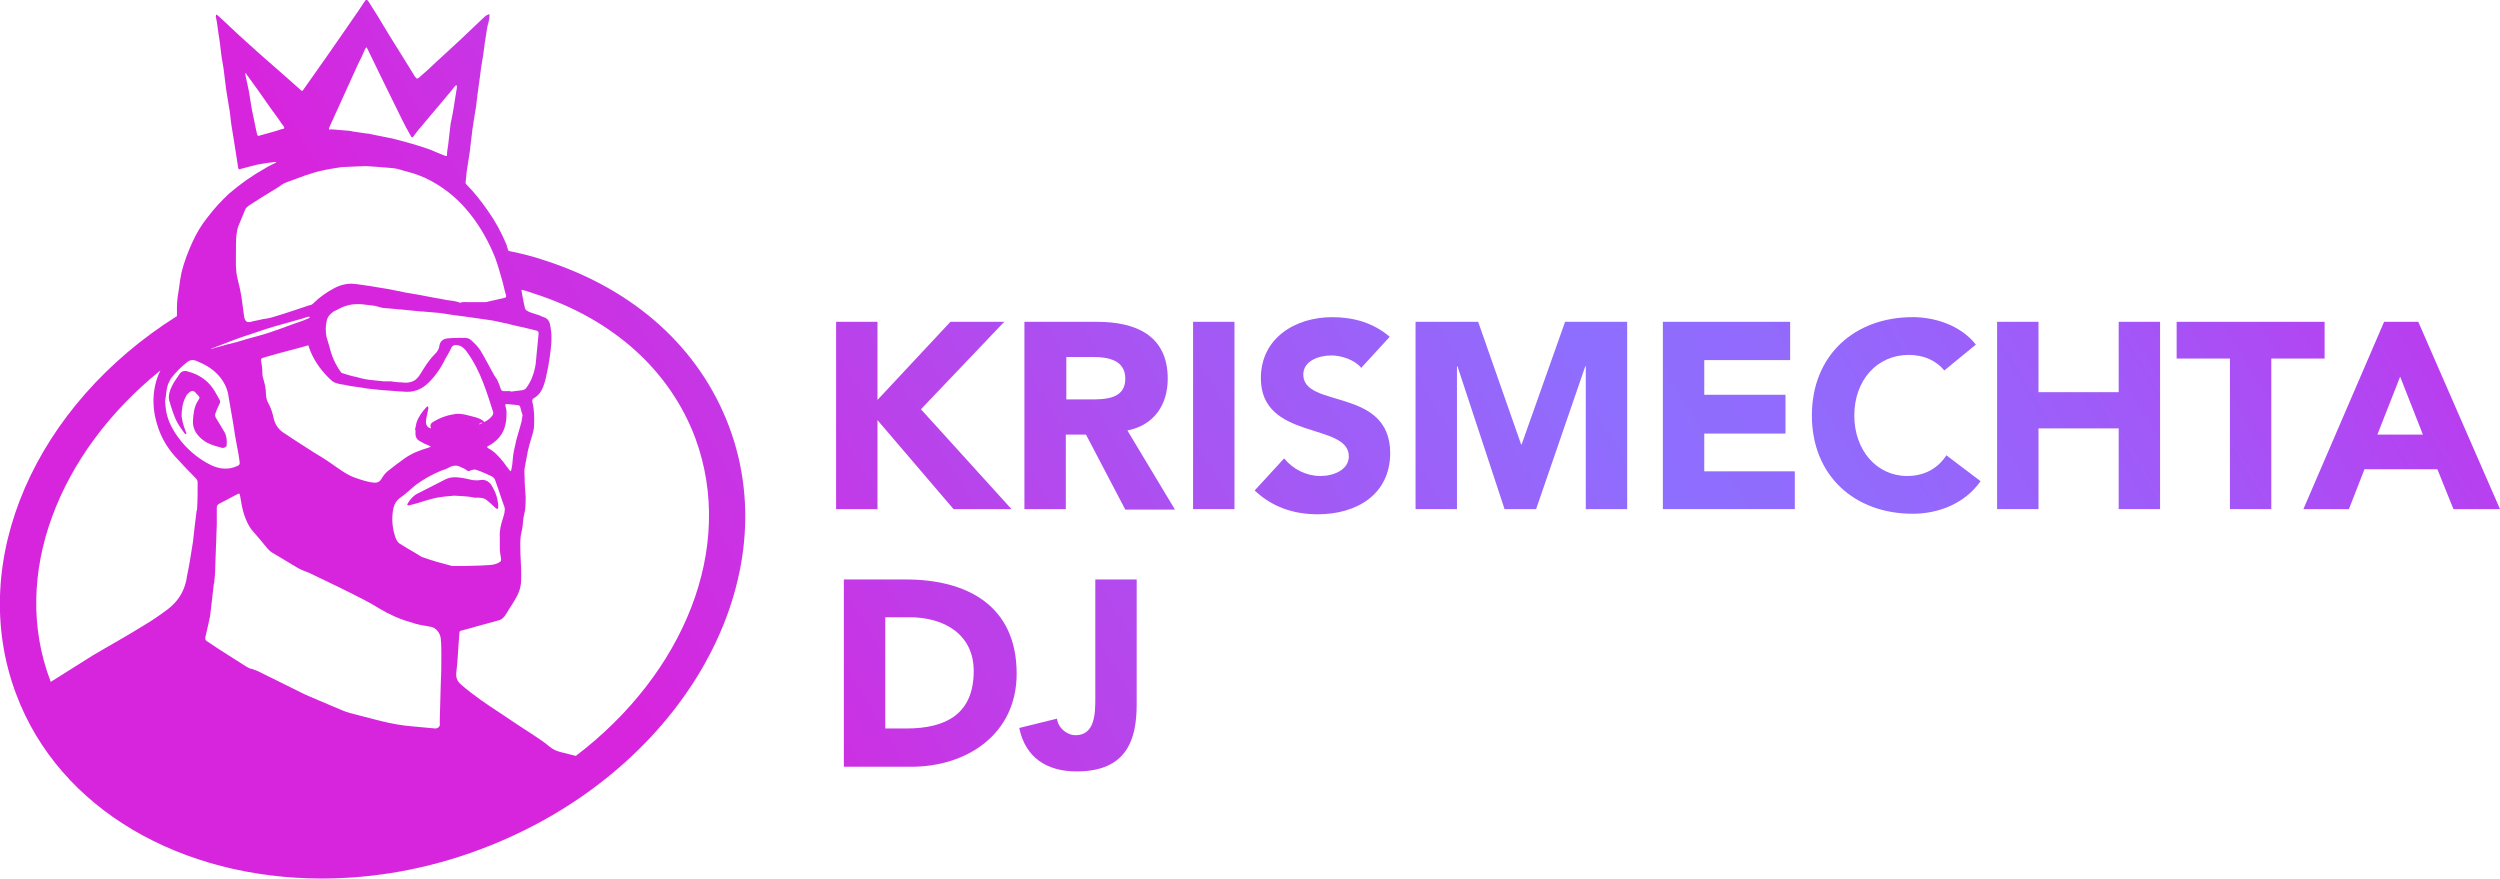 <?xml version="1.0" encoding="UTF-8"?> <svg xmlns="http://www.w3.org/2000/svg" xmlns:xlink="http://www.w3.org/1999/xlink" version="1.1" id="Layer_1" x="0px" y="0px" viewBox="0 0 483.2 169.8" style="enable-background:new 0 0 483.2 169.8;" xml:space="preserve"> <style type="text/css"> .st0{fill:url(#SVGID_1_);} .st1{fill:url(#SVGID_00000096756561399094154710000003055937191865059232_);} .st2{fill:url(#SVGID_00000116924579152359604140000014161245699735304343_);} .st3{fill:url(#SVGID_00000088093651917495023570000017555187169711334837_);} .st4{fill:url(#SVGID_00000095321806358884174200000003699179550912325252_);} .st5{fill:url(#SVGID_00000036253239826033077930000004518779443319344054_);} .st6{fill:url(#SVGID_00000071548674512668557180000012679479356908633746_);} .st7{fill:url(#SVGID_00000174575699317943932520000007158056112274539406_);} .st8{fill:url(#SVGID_00000039856562037522139390000012682131509802817953_);} .st9{fill:url(#SVGID_00000056406613986920441230000006108616815856750233_);} .st10{fill:url(#SVGID_00000140698310464303172990000015346632174034922375_);} .st11{fill:url(#SVGID_00000078756166625521152930000014876687097043439256_);} .st12{fill:url(#SVGID_00000097496221968936557510000015132706597662391171_);} .st13{fill:url(#SVGID_00000118377941625065543730000012414229302555728526_);} .st14{fill:url(#SVGID_00000070825456080557721950000009321194911991461055_);} </style> <g> <linearGradient id="SVGID_1_" gradientUnits="userSpaceOnUse" x1="126.588" y1="158.25" x2="573.647" y2="-111.868"> <stop offset="1.580985e-02" style="stop-color:#D725DE"></stop> <stop offset="0.235" style="stop-color:#A953F2"></stop> <stop offset="0.384" style="stop-color:#8E6EFE"></stop> <stop offset="0.456" style="stop-color:#9369FC"></stop> <stop offset="0.547" style="stop-color:#A159F8"></stop> <stop offset="0.647" style="stop-color:#B83FF0"></stop> <stop offset="0.675" style="stop-color:#BF37EE"></stop> </linearGradient> <path class="st0" d="M175.1,112h-12v36.2h13c10.8,0,20.4-6.3,20.4-18C196.5,116.9,186.7,112,175.1,112z M175.2,140.8h-4.1v-21.5 h4.7c6.7,0,12.4,3.3,12.4,10.4C188.2,138.1,182.7,140.8,175.2,140.8z"></path> <linearGradient id="SVGID_00000139972323050862848270000000189682084766851235_" gradientUnits="userSpaceOnUse" x1="137.208" y1="175.827" x2="584.267" y2="-94.291"> <stop offset="1.580985e-02" style="stop-color:#D725DE"></stop> <stop offset="0.235" style="stop-color:#A953F2"></stop> <stop offset="0.384" style="stop-color:#8E6EFE"></stop> <stop offset="0.456" style="stop-color:#9369FC"></stop> <stop offset="0.547" style="stop-color:#A159F8"></stop> <stop offset="0.647" style="stop-color:#B83FF0"></stop> <stop offset="0.675" style="stop-color:#BF37EE"></stop> </linearGradient> <path style="fill:url(#SVGID_00000139972323050862848270000000189682084766851235_);" d="M211.7,135.2c0,2.7-0.1,6.9-3.8,6.9 c-1.7,0-3.4-1.4-3.6-3.2l-7.3,1.8c1.2,5.8,5.4,8.4,11.1,8.4c9.8,0,11.6-6.3,11.6-13V112h-8V135.2z"></path> <linearGradient id="SVGID_00000099626771180320531620000009883593867975014017_" gradientUnits="userSpaceOnUse" x1="106.01" y1="124.193" x2="553.069" y2="-145.925"> <stop offset="1.580985e-02" style="stop-color:#D725DE"></stop> <stop offset="0.235" style="stop-color:#A953F2"></stop> <stop offset="0.384" style="stop-color:#8E6EFE"></stop> <stop offset="0.456" style="stop-color:#9369FC"></stop> <stop offset="0.547" style="stop-color:#A159F8"></stop> <stop offset="0.647" style="stop-color:#B83FF0"></stop> <stop offset="0.675" style="stop-color:#BF37EE"></stop> </linearGradient> <polygon style="fill:url(#SVGID_00000099626771180320531620000009883593867975014017_);" points="169.6,81.2 184.3,98.4 195.5,98.4 178,79.1 194.1,62.2 183.7,62.2 169.6,77.3 169.6,62.2 161.6,62.2 161.6,98.4 169.6,98.4 "></polygon> <linearGradient id="SVGID_00000002361619300925523320000005150202865171524528_" gradientUnits="userSpaceOnUse" x1="115.125" y1="139.279" x2="562.184" y2="-130.839"> <stop offset="1.580985e-02" style="stop-color:#D725DE"></stop> <stop offset="0.235" style="stop-color:#A953F2"></stop> <stop offset="0.384" style="stop-color:#8E6EFE"></stop> <stop offset="0.456" style="stop-color:#9369FC"></stop> <stop offset="0.547" style="stop-color:#A159F8"></stop> <stop offset="0.647" style="stop-color:#B83FF0"></stop> <stop offset="0.675" style="stop-color:#BF37EE"></stop> </linearGradient> <path style="fill:url(#SVGID_00000002361619300925523320000005150202865171524528_);" d="M225.7,73.2c0-8.4-6.2-11-13.7-11h-14 v36.2h8V84h3.9l7.6,14.5h9.6l-9.2-15.3C223,82.2,225.7,78.3,225.7,73.2z M210.8,77.2h-4.7v-8.2h5.2c2.9,0,6.2,0.6,6.2,4.2 C217.5,77.1,213.7,77.2,210.8,77.2z"></path> <linearGradient id="SVGID_00000114759747228496017240000001898225679085426083_" gradientUnits="userSpaceOnUse" x1="121" y1="149.002" x2="568.059" y2="-121.116"> <stop offset="1.580985e-02" style="stop-color:#D725DE"></stop> <stop offset="0.235" style="stop-color:#A953F2"></stop> <stop offset="0.384" style="stop-color:#8E6EFE"></stop> <stop offset="0.456" style="stop-color:#9369FC"></stop> <stop offset="0.547" style="stop-color:#A159F8"></stop> <stop offset="0.647" style="stop-color:#B83FF0"></stop> <stop offset="0.675" style="stop-color:#BF37EE"></stop> </linearGradient> <rect x="230.6" y="62.2" style="fill:url(#SVGID_00000114759747228496017240000001898225679085426083_);" width="8" height="36.2"></rect> <linearGradient id="SVGID_00000098184280703448016880000003724500221900736940_" gradientUnits="userSpaceOnUse" x1="126.817" y1="158.63" x2="573.876" y2="-111.488"> <stop offset="1.580985e-02" style="stop-color:#D725DE"></stop> <stop offset="0.235" style="stop-color:#A953F2"></stop> <stop offset="0.384" style="stop-color:#8E6EFE"></stop> <stop offset="0.456" style="stop-color:#9369FC"></stop> <stop offset="0.547" style="stop-color:#A159F8"></stop> <stop offset="0.647" style="stop-color:#B83FF0"></stop> <stop offset="0.675" style="stop-color:#BF37EE"></stop> </linearGradient> <path style="fill:url(#SVGID_00000098184280703448016880000003724500221900736940_);" d="M251.9,72.4c0-2.7,3.1-3.7,5.4-3.7 c1.9,0,4.5,0.8,5.8,2.4l5.5-6c-3.1-2.7-7-3.8-11.1-3.8c-7.1,0-13.8,4-13.8,11.8c0,12.1,17,8.5,17,15.1c0,2.6-2.9,3.8-5.5,3.8 c-2.7,0-5.3-1.3-7-3.4l-5.7,6.2c3.4,3.2,7.5,4.6,12.2,4.6c7.5,0,14-3.8,14-11.9C268.6,74.8,251.9,79,251.9,72.4z"></path> <linearGradient id="SVGID_00000121975634705521242360000005818121987494995112_" gradientUnits="userSpaceOnUse" x1="136.899" y1="175.316" x2="583.958" y2="-94.802"> <stop offset="1.580985e-02" style="stop-color:#D725DE"></stop> <stop offset="0.235" style="stop-color:#A953F2"></stop> <stop offset="0.384" style="stop-color:#8E6EFE"></stop> <stop offset="0.456" style="stop-color:#9369FC"></stop> <stop offset="0.547" style="stop-color:#A159F8"></stop> <stop offset="0.647" style="stop-color:#B83FF0"></stop> <stop offset="0.675" style="stop-color:#BF37EE"></stop> </linearGradient> <polygon style="fill:url(#SVGID_00000121975634705521242360000005818121987494995112_);" points="294.1,85.9 294,85.9 285.7,62.2 273.6,62.2 273.6,98.4 281.6,98.4 281.6,70.8 281.7,70.8 290.8,98.4 296.9,98.4 306.4,70.8 306.5,70.8 306.5,98.4 314.5,98.4 314.5,62.2 302.5,62.2 "></polygon> <linearGradient id="SVGID_00000131356229581830800420000003093825089185933970_" gradientUnits="userSpaceOnUse" x1="147.624" y1="193.065" x2="594.682" y2="-77.053"> <stop offset="1.580985e-02" style="stop-color:#D725DE"></stop> <stop offset="0.235" style="stop-color:#A953F2"></stop> <stop offset="0.384" style="stop-color:#8E6EFE"></stop> <stop offset="0.456" style="stop-color:#9369FC"></stop> <stop offset="0.547" style="stop-color:#A159F8"></stop> <stop offset="0.647" style="stop-color:#B83FF0"></stop> <stop offset="0.675" style="stop-color:#BF37EE"></stop> </linearGradient> <polygon style="fill:url(#SVGID_00000131356229581830800420000003093825089185933970_);" points="329.4,83.8 345.1,83.8 345.1,76.3 329.4,76.3 329.4,69.6 346,69.6 346,62.2 321.4,62.2 321.4,98.4 346.9,98.4 346.9,91.1 329.4,91.1 "></polygon> <linearGradient id="SVGID_00000075860975721078231310000013051443786098483102_" gradientUnits="userSpaceOnUse" x1="156.958" y1="208.514" x2="604.017" y2="-61.604"> <stop offset="1.580985e-02" style="stop-color:#D725DE"></stop> <stop offset="0.235" style="stop-color:#A953F2"></stop> <stop offset="0.384" style="stop-color:#8E6EFE"></stop> <stop offset="0.456" style="stop-color:#9369FC"></stop> <stop offset="0.547" style="stop-color:#A159F8"></stop> <stop offset="0.647" style="stop-color:#B83FF0"></stop> <stop offset="0.675" style="stop-color:#BF37EE"></stop> </linearGradient> <path style="fill:url(#SVGID_00000075860975721078231310000013051443786098483102_);" d="M368.6,92c-5.8,0-10.2-4.9-10.2-11.7 c0-6.8,4.4-11.7,10.5-11.7c3,0,5.3,1.1,6.9,3l6.1-5c-3.1-3.9-8.2-5.3-12.2-5.3c-11.3,0-19.5,7.4-19.5,19s8.2,19,19.5,19 c5,0,10.1-2,13.1-6.3l-6.6-5C374.5,90.6,371.9,92,368.6,92z"></path> <linearGradient id="SVGID_00000044160062335407982600000006498790753700627080_" gradientUnits="userSpaceOnUse" x1="165.702" y1="222.986" x2="612.761" y2="-47.132"> <stop offset="1.580985e-02" style="stop-color:#D725DE"></stop> <stop offset="0.235" style="stop-color:#A953F2"></stop> <stop offset="0.384" style="stop-color:#8E6EFE"></stop> <stop offset="0.456" style="stop-color:#9369FC"></stop> <stop offset="0.547" style="stop-color:#A159F8"></stop> <stop offset="0.647" style="stop-color:#B83FF0"></stop> <stop offset="0.675" style="stop-color:#BF37EE"></stop> </linearGradient> <polygon style="fill:url(#SVGID_00000044160062335407982600000006498790753700627080_);" points="409.5,75.8 394,75.8 394,62.2 386,62.2 386,98.4 394,98.4 394,82.8 409.5,82.8 409.5,98.4 417.5,98.4 417.5,62.2 409.5,62.2 "></polygon> <linearGradient id="SVGID_00000022542996071051749960000011068472300698156726_" gradientUnits="userSpaceOnUse" x1="173.217" y1="235.424" x2="620.276" y2="-34.694"> <stop offset="1.580985e-02" style="stop-color:#D725DE"></stop> <stop offset="0.235" style="stop-color:#A953F2"></stop> <stop offset="0.384" style="stop-color:#8E6EFE"></stop> <stop offset="0.456" style="stop-color:#9369FC"></stop> <stop offset="0.547" style="stop-color:#A159F8"></stop> <stop offset="0.647" style="stop-color:#B83FF0"></stop> <stop offset="0.675" style="stop-color:#BF37EE"></stop> </linearGradient> <polygon style="fill:url(#SVGID_00000022542996071051749960000011068472300698156726_);" points="449.3,62.2 420.7,62.2 420.7,69.3 431,69.3 431,98.4 439,98.4 439,69.3 449.3,69.3 "></polygon> <linearGradient id="SVGID_00000148640460730199872240000009242774465459945605_" gradientUnits="userSpaceOnUse" x1="184.49" y1="254.08" x2="631.548" y2="-16.037"> <stop offset="1.580985e-02" style="stop-color:#D725DE"></stop> <stop offset="0.235" style="stop-color:#A953F2"></stop> <stop offset="0.384" style="stop-color:#8E6EFE"></stop> <stop offset="0.456" style="stop-color:#9369FC"></stop> <stop offset="0.547" style="stop-color:#A159F8"></stop> <stop offset="0.647" style="stop-color:#B83FF0"></stop> <stop offset="0.675" style="stop-color:#BF37EE"></stop> </linearGradient> <path style="fill:url(#SVGID_00000148640460730199872240000009242774465459945605_);" d="M467.4,62.2h-6.6l-15.6,36.2h8.8l3-7.7 h14.1l3.1,7.7h9L467.4,62.2z M459.5,84l4.4-11.2l4.4,11.2H459.5z"></path> <linearGradient id="SVGID_00000068654432623662985590000014294579369344282272_" gradientUnits="userSpaceOnUse" x1="78.031" y1="77.885" x2="525.09" y2="-192.233"> <stop offset="1.580985e-02" style="stop-color:#D725DE"></stop> <stop offset="0.235" style="stop-color:#A953F2"></stop> <stop offset="0.384" style="stop-color:#8E6EFE"></stop> <stop offset="0.456" style="stop-color:#9369FC"></stop> <stop offset="0.547" style="stop-color:#A159F8"></stop> <stop offset="0.647" style="stop-color:#B83FF0"></stop> <stop offset="0.675" style="stop-color:#BF37EE"></stop> </linearGradient> <path style="fill:url(#SVGID_00000068654432623662985590000014294579369344282272_);" d="M105.5,50.4c-2.3-0.8-4.7-1.4-7.2-1.9 c-0.2-0.4-0.3-0.8-0.4-1.2c-1-2.4-2.2-4.6-3.7-6.7c-1.2-1.7-2.5-3.4-4-4.9c-0.1-0.1-0.3-0.3-0.2-0.5c0.1-1.1,0.2-2.2,0.4-3.3 c0.1-0.9,0.3-1.7,0.4-2.6c0.2-1.4,0.3-2.8,0.5-4.2c0.1-0.7,0.2-1.4,0.3-2c0.1-0.8,0.3-1.6,0.4-2.4s0.2-1.6,0.3-2.5 c0.1-1,0.3-1.9,0.4-2.9c0.1-0.8,0.2-1.5,0.3-2.3c0.1-0.8,0.3-1.6,0.4-2.4s0.2-1.6,0.3-2.3C93.8,7.6,93.9,7,94,6.4 c0.1-0.7,0.2-1.4,0.4-2c0.1-0.4,0.2-0.8,0.2-1.2c0-0.2,0-0.3,0-0.5c-0.1,0.1-0.3,0.1-0.4,0.2c-0.2,0-0.3,0.2-0.5,0.3 c-1.3,1.2-2.6,2.5-3.9,3.7c-2.3,2.2-4.7,4.3-7,6.5c-0.6,0.5-1.1,1-1.7,1.5c-0.5,0.4-0.5,0.4-0.9-0.1c-0.9-1.4-1.7-2.8-2.6-4.2 c-1.6-2.5-3.1-5-4.6-7.5c-0.6-0.9-1.1-1.8-1.7-2.7c-0.4-0.6-0.5-0.6-0.9,0C70,1,69.6,1.6,69.2,2.2c-0.9,1.3-1.8,2.6-2.7,3.9 c-1.1,1.6-2.3,3.3-3.4,4.9c-1.4,2-2.9,4.1-4.3,6.1c-0.4,0.6-0.4,0.6-0.9,0.1c-1.5-1.3-2.9-2.6-4.3-3.8c-2.1-1.8-4.1-3.6-6.2-5.5 c-1.8-1.6-3.5-3.3-5.3-4.9c-0.1-0.1-0.2-0.1-0.3-0.2c0,0.1-0.1,0.3-0.1,0.4C41.9,4,42,4.8,42.1,5.6c0.1,0.9,0.3,1.8,0.4,2.7 c0.1,0.8,0.2,1.6,0.3,2.5c0.1,0.8,0.3,1.6,0.4,2.4c0.2,1.3,0.3,2.7,0.5,4c0.1,0.6,0.2,1.3,0.3,1.9c0.1,0.8,0.3,1.6,0.4,2.4 c0.1,0.8,0.2,1.6,0.3,2.5c0.2,1.2,0.4,2.5,0.6,3.7c0.2,1.5,0.5,3,0.7,4.5c0.1,0.6,0.1,0.6,0.7,0.4c1-0.3,2-0.5,3.1-0.8 c1.1-0.2,2.3-0.4,3.4-0.5c0.1,0,0.1,0,0.2,0.1c-0.1,0-0.1,0.1-0.2,0.1c-0.6,0.3-1.3,0.6-1.9,1c-2.5,1.4-4.8,3-7,4.9 c-1.5,1.4-2.9,2.9-4.1,4.5c-1.3,1.6-2.3,3.3-3.1,5.1s-1.5,3.6-2,5.6c-0.2,1-0.4,2.1-0.5,3.1c-0.2,1.2-0.4,2.4-0.4,3.6 c0,0.6,0,1.2,0,1.8C7,78.2-6.6,108.2,3.1,134.1c8.4,22.5,32.1,35.7,59.1,35.7c10,0,20.5-1.8,30.8-5.7c38-14.3,59.5-50.9,47.9-81.7 C135.2,67.3,122.7,56,105.5,50.4z M98.6,62.7c1.3,0.3,2.6,0.6,3.9,0.9c0.4,0.1,0.8,0.2,1.2,0.3c0.3,0.1,0.4,0.2,0.4,0.6 c-0.1,1.4-0.3,2.8-0.4,4.1c-0.1,0.8-0.1,1.7-0.3,2.5c-0.3,1.4-0.8,2.7-1.7,3.9c-0.1,0.2-0.4,0.3-0.6,0.4c-0.8,0.1-1.6,0.2-2.4,0.3 v-0.1c-0.4,0-0.9,0-1.3,0c-0.3,0-0.5-0.1-0.6-0.4c-0.2-0.6-0.4-1.2-0.7-1.8c-0.2-0.3-0.4-0.6-0.6-0.9c-0.9-1.6-1.7-3.2-2.6-4.7 c-0.5-0.8-1.2-1.5-1.9-2.1c-0.3-0.3-0.8-0.4-1.3-0.4c-1.1,0-2.1,0-3.2,0.1c-0.9,0.1-1.5,0.6-1.6,1.6c-0.1,0.6-0.5,1.1-0.9,1.5 c-1.1,1.1-1.9,2.4-2.7,3.7c-0.4,0.7-1,1.4-1.8,1.6c-0.6,0.2-1.2,0.2-1.9,0.1c-0.7,0-1.4-0.1-2.1-0.2c-0.5,0-0.9,0-1.4,0 c-0.9-0.1-1.9-0.2-2.8-0.3c-0.8-0.1-1.6-0.3-2.3-0.5c-1-0.2-2-0.5-2.9-0.8c-0.1,0-0.2-0.2-0.3-0.3c-1-1.4-1.7-3-2.1-4.7 c-0.2-0.7-0.4-1.3-0.6-2c-0.2-1.1-0.2-2.2,0.1-3.3c0.2-0.7,0.7-1.2,1.3-1.6c0.4-0.2,0.8-0.4,1.2-0.6c1.3-0.7,2.8-0.9,4.2-0.8 c0.8,0.1,1.7,0.2,2.5,0.3c0.5,0.1,1,0.3,1.5,0.4c1.1,0.1,2.3,0.2,3.4,0.3c1.4,0.1,2.7,0.3,4.1,0.4c0.1,0,0.1,0,0.2,0 c1.2,0.1,2.4,0.2,3.5,0.3c0.9,0.1,1.7,0.3,2.6,0.4c0.8,0.1,1.5,0.2,2.3,0.3c0.9,0.1,1.9,0.3,2.8,0.4c0.7,0.1,1.4,0.2,2.1,0.3 s1.3,0.3,2,0.4C97.5,62.5,98.1,62.5,98.6,62.7z M93.2,81.2c-0.5-0.3-1-0.5-1.5-0.6c-1.2-0.3-2.3-0.7-3.6-0.6 c-1.5,0.2-3,0.7-4.3,1.5c-0.4,0.2-0.8,0.6-0.5,1.2l-0.1,0.1c-0.8-0.3-1-0.9-0.8-1.9c0.1-0.7,0.3-1.3,0.4-2c0-0.1-0.1-0.3-0.1-0.4 c-0.1,0.1-0.2,0.1-0.3,0.2c-0.8,0.9-1.5,1.8-1.9,3c-0.1,0.5-0.2,1-0.3,1.4h0.1c0,0.2,0,0.5,0,0.7c0,0.7,0.3,1.2,0.9,1.5 c0.5,0.3,1.1,0.6,1.7,0.8c0.1,0.1,0.3,0.2,0.4,0.3c-0.1,0-0.3,0-0.4,0.1c-1.7,0.5-3.3,1.1-4.7,2.1c-1.1,0.8-2.2,1.6-3.3,2.5 c-0.5,0.4-0.9,1-1.2,1.5c-0.3,0.5-0.7,0.7-1.3,0.7c-1.3-0.1-2.4-0.5-3.6-0.9c-1.8-0.6-3.3-1.8-4.9-2.9c-1.4-1-2.9-1.8-4.4-2.8 c-1.7-1.1-3.3-2.1-4.9-3.2c-0.8-0.6-1.4-1.4-1.7-2.6c-0.2-1-0.5-2-1-2.9c-0.3-0.5-0.5-1.2-0.5-1.9c0-1.1-0.3-2.2-0.6-3.2 c-0.1-0.4-0.1-0.9-0.1-1.3c0-0.5-0.1-1.1-0.2-1.6c-0.1-0.6-0.1-0.7,0.5-0.9c1.1-0.3,2.1-0.6,3.2-0.9c1.1-0.3,2.3-0.6,3.4-0.9 c0.6-0.2,1.2-0.3,1.8-0.5c0.3-0.1,0.3,0.1,0.3,0.3c0.8,2.3,2.1,4.2,3.8,5.9c0.3,0.3,0.7,0.7,1.1,0.9c0.7,0.3,1.4,0.4,2.1,0.5 c0.8,0.2,1.6,0.3,2.4,0.4c0.6,0.1,1.3,0.2,1.9,0.3c0.9,0.1,1.8,0.2,2.8,0.3c1.4,0.1,2.8,0.2,4.2,0.3c1.9,0.2,3.5-0.4,4.9-1.8 c1.3-1.3,2.4-2.9,3.2-4.6c0.4-0.7,0.8-1.3,1.1-2c0.3-0.7,0.9-0.7,1.6-0.5c0.6,0.2,1.1,0.7,1.5,1.3c1.3,1.8,2.3,3.8,3.1,5.9 c0.7,1.8,1.3,3.7,1.9,5.6c0.1,0.2,0,0.6-0.2,0.8c-0.6,0.8-1.5,1.2-2.4,1.6h-0.1c0,0,0-0.1,0.1-0.1c0.1-0.1,0.2-0.2,0.3-0.2 C93.7,81.8,93.7,81.5,93.2,81.2z M94.2,86.3c0.5-0.3,1.1-0.6,1.5-1c1-0.8,1.7-1.9,2-3.3c0.2-0.8,0.2-1.6,0.2-2.4 c0-0.4-0.1-0.7-0.2-1.1c-0.1-0.3,0-0.5,0.3-0.4c0.7,0.1,1.4,0.1,2.1,0.2c0.1,0,0.3,0.1,0.4,0.2c0.2,0.6,0.3,1.2,0.5,1.7 c-0.1,0.5-0.1,0.9-0.2,1.3c-0.4,1.6-1,3.2-1.3,4.9c-0.3,1.1-0.4,2.3-0.5,3.5c-0.1,0.3-0.1,0.7-0.2,1c0,0.1-0.1,0.1-0.1,0.2 c-0.1-0.1-0.1-0.1-0.2-0.2c-0.4-0.5-0.8-1-1.2-1.6c-0.9-1.1-1.8-2.1-3-2.7C94.2,86.5,94.1,86.4,94.2,86.3 C94,86.3,94.1,86.3,94.2,86.3z M63.7,24.5c1.8-4,3.7-8.1,5.5-12.1c0.5-1,1-2,1.4-3c0.1-0.1,0.2-0.2,0.2-0.3 c0.1,0.1,0.1,0.2,0.2,0.3c2.2,4.6,4.5,9.2,6.7,13.7c0.5,1,1,2,1.6,3c0.3,0.6,0.4,0.6,0.8,0c0.5-0.7,1.1-1.4,1.7-2.1 c1.8-2.1,3.5-4.2,5.3-6.3c0.3-0.3,0.5-0.7,0.8-1c0.1-0.1,0.2-0.2,0.3-0.3c0,0.1,0.1,0.3,0.1,0.3c0,0.2,0,0.2,0,0.3 c-0.3,1.6-0.5,3.3-0.8,4.9c-0.1,0.7-0.3,1.4-0.4,2c-0.2,1.4-0.3,2.8-0.5,4.3c-0.1,0.6-0.2,1.1-0.2,1.7c0,0.3-0.1,0.3-0.4,0.2 c-1-0.4-2-0.8-2.9-1.2c-1.5-0.5-3-1-4.5-1.4c-1.2-0.3-2.4-0.7-3.6-0.9c-1-0.2-2-0.4-3-0.6c-0.4-0.1-0.8-0.2-1.2-0.2 c-0.9-0.1-1.8-0.3-2.7-0.4c-0.1,0-0.3-0.1-0.4-0.1c-1.2-0.1-2.4-0.2-3.6-0.3C63.5,25.1,63.5,25,63.7,24.5z M50.2,26.2 c-0.3,0.1-0.4,0.1-0.5-0.2c-0.1-0.6-0.3-1.2-0.4-1.8c-0.2-1.2-0.5-2.3-0.7-3.5c-0.2-1-0.3-2.1-0.5-3.1c-0.2-0.9-0.4-1.9-0.6-2.8 c0-0.2-0.1-0.3-0.1-0.5c0-0.1,0-0.1,0.1-0.2c0.1,0.1,0.1,0.1,0.1,0.2c1.6,2.2,3.2,4.4,4.7,6.6c0.7,1,1.5,2,2.2,3.1 c0.1,0.1,0.1,0.1,0.2,0.2c0.4,0.6,0.3,0.7-0.4,0.8C52.9,25.5,51.5,25.8,50.2,26.2z M45.6,49c0-1.2,0-2.4,0.1-3.6 c0.1-0.7,0.2-1.4,0.5-2c0.4-1,0.8-1.9,1.2-2.9c0.1-0.3,0.4-0.5,0.6-0.7c1.7-1.1,3.4-2.2,5.1-3.2c0.3-0.2,0.5-0.3,0.8-0.5 c0.7-0.6,1.5-0.9,2.4-1.2s1.8-0.7,2.7-1c1-0.3,2.1-0.7,3.1-0.9c1.3-0.3,2.6-0.5,3.9-0.7c1.4-0.1,2.8-0.1,4.7-0.2 c1.4,0.1,3.3,0.2,5.3,0.4c1,0.1,1.9,0.5,2.8,0.7c1.6,0.4,3.1,1,4.6,1.8c2.9,1.6,5.4,3.7,7.5,6.4c2,2.5,3.6,5.4,4.8,8.4 c0.6,1.6,1,3.2,1.5,4.9c0.2,0.7,0.3,1.5,0.6,2.3c0.1,0.4,0,0.5-0.4,0.6c-1,0.2-2.1,0.5-3.1,0.7c-0.3,0.1-0.6,0.1-0.8,0.1 c-1,0-2,0-3,0c-0.5,0-1-0.1-1.5,0.1h-0.1c-0.8-0.3-1.6-0.4-2.5-0.5c-0.7-0.1-1.4-0.3-2.2-0.4c-1.2-0.2-2.5-0.5-3.7-0.7 c-0.6-0.1-1.2-0.2-1.8-0.3c-0.7-0.1-1.3-0.3-2-0.4c-0.5-0.1-1-0.2-1.5-0.3c-1.2-0.2-2.4-0.4-3.6-0.6c-0.9-0.1-1.8-0.3-2.8-0.4 c-1.5-0.2-2.9,0.1-4.2,0.8c-1.5,0.8-2.8,1.7-4,2.9c-0.2,0.2-0.5,0.4-0.8,0.4c-2.4,0.8-4.7,1.6-7.1,2.3c-0.6,0.2-1.3,0.3-2,0.4 c-0.7,0.2-1.5,0.3-2.2,0.5c-0.8,0.2-1.1-0.1-1.3-0.9c-0.2-1.2-0.3-2.5-0.5-3.7c-0.2-1.3-0.5-2.6-0.8-3.8 C45.5,52.2,45.6,50.7,45.6,49z M40.8,67.4c1.3-0.5,2.6-1,3.9-1.5c1.8-0.7,3.7-1.3,5.5-1.9c1.7-0.6,3.5-1.1,5.3-1.6 c1.3-0.4,2.6-0.7,3.8-1.1c0.1,0,0.2-0.1,0.3-0.1s0.2,0.1,0.3,0.1c-0.1,0.1-0.1,0.2-0.2,0.2c-0.4,0.2-0.8,0.3-1.2,0.5 c-2.1,0.7-4.1,1.5-6.2,2.2c-1.5,0.5-3,0.9-4.5,1.3c-1.3,0.4-2.6,0.8-4,1.1c-0.9,0.3-1.9,0.5-2.8,0.8C40.9,67.5,40.9,67.5,40.8,67.4 c0,0-0.1,0-0.2-0.1C40.7,67.4,40.8,67.4,40.8,67.4z M32.7,73.8c0.1-0.2,0.2-0.4,0.3-0.6c1-1.3,2.1-2.4,3.3-3.3c0.7-0.5,1.4-0.3,2,0 c2.2,0.9,4.1,2.3,5.2,4.5c0.4,0.8,0.6,1.6,0.7,2.4c0.3,1.7,0.6,3.5,0.9,5.2c0.1,0.7,0.2,1.3,0.3,2s0.3,1.5,0.4,2.2 c0.1,0.5,0.2,1.1,0.3,1.6c0.1,0.4,0.1,0.9,0.2,1.3c0.1,0.6,0,0.8-0.5,1c-1.6,0.7-3.2,0.6-4.8-0.1c-2.3-1.1-4.2-2.6-5.9-4.6 c-1.2-1.5-2.3-3.2-2.8-5.1c-0.3-1-0.3-2.2-0.4-2.7C32.2,76,32.1,74.9,32.7,73.8z M38.1,98.2c0,0.2,0,0.4-0.1,0.5 c-0.1,1.1-0.3,2.2-0.4,3.3c-0.1,0.9-0.2,1.8-0.3,2.7c-0.2,1.2-0.4,2.5-0.6,3.7c-0.2,1.3-0.5,2.5-0.7,3.8c-0.5,2.3-1.7,4.1-3.5,5.5 c-1.6,1.2-3.2,2.3-4.9,3.3c-3.2,2-6.5,3.8-9.7,5.7c-2.7,1.7-5.4,3.4-8.1,5.1c0-0.1-0.1-0.2-0.1-0.3C2,111.1,11.3,87.5,31,71.6 c-0.6,1.2-1,2.5-1.2,3.9c-0.3,2.1-0.1,4.3,0.5,6.3c0.7,2.5,1.9,4.6,3.6,6.5c1.3,1.4,2.6,2.8,3.9,4.1c0.3,0.3,0.4,0.5,0.4,0.9 C38.2,95,38.2,96.6,38.1,98.2z M85.2,131.9c-0.1,2.4-0.1,4.8-0.2,7.2c0,0.2,0,0.5,0,0.7c0.1,0.6-0.3,1-0.9,1 c-1.4-0.1-2.9-0.3-4.3-0.4c-4.2-0.3-8.2-1.6-12.2-2.6c-1.1-0.3-2.1-0.8-3.1-1.2c-1.8-0.8-3.6-1.5-5.4-2.3c-3.1-1.5-6.2-3.1-9.3-4.6 c-0.5-0.2-1-0.4-1.5-0.5c-0.2-0.1-0.4-0.2-0.6-0.3c-2.5-1.6-5.1-3.2-7.6-4.9c-0.4-0.2-0.5-0.5-0.4-0.9c0.2-0.9,0.4-1.7,0.6-2.6 c0.1-0.5,0.2-0.9,0.3-1.4c0.1-0.8,0.2-1.6,0.3-2.5c0.1-1.2,0.3-2.4,0.4-3.5c0-0.1,0-0.3,0.1-0.4c0.1-1,0.2-2.1,0.2-3.1 c0.1-2.7,0.2-5.5,0.3-8.2c0-1.1,0-2.2,0-3.3c0-0.3,0.1-0.5,0.4-0.7c1.2-0.6,2.4-1.3,3.6-1.9c0.4-0.2,0.4-0.1,0.5,0.3 c0.2,1.2,0.4,2.5,0.8,3.7c0.4,1.2,0.9,2.3,1.7,3.2c0.9,1,1.8,2.1,2.7,3.2c0.3,0.3,0.6,0.7,1,0.9c1.7,1,3.3,2,5,3 c0.7,0.4,1.4,0.6,2.1,0.9c3.6,1.7,7.1,3.4,10.6,5.2c1,0.5,2,1.1,3,1.7c2,1.2,4,2.1,6.2,2.7c1.1,0.4,2.3,0.6,3.5,0.8 c1.3,0.1,2.1,1.3,2.2,2.4s0.1,2.1,0.1,3.2C85.3,128.3,85.3,130.1,85.2,131.9L85.2,131.9z M87.4,109.4c-1.9-0.5-3.8-1-5.7-1.7 c0,0,0,0-0.1,0c-1.4-0.9-2.9-1.7-4.3-2.6c-0.5-0.3-0.7-0.8-0.9-1.3c-0.5-1.5-0.7-3.1-0.5-4.7c0.1-1.2,0.5-2.3,1.6-3 c1-0.7,1.9-1.6,2.9-2.4c1.5-1.1,3.1-2,4.8-2.7c0.6-0.2,1.2-0.4,1.7-0.7c0.8-0.4,1.5-0.4,2.2,0c0.4,0.2,0.8,0.3,1.1,0.6 c0.3,0.2,0.5,0.2,0.8,0c0.3-0.1,0.7-0.2,1-0.1c1,0.3,2,0.8,2.9,1.2c0.5,0.2,0.8,0.6,0.9,1.1c0.6,1.6,1.1,3.3,1.7,4.9 c0.2,0.7-0.1,1.5-0.3,2.2c-0.4,1.2-0.7,2.4-0.6,3.7c0,0.7,0,1.4,0,2.1c0,0.6,0.1,1.1,0.2,1.7c0.1,0.7,0.1,0.8-0.5,1.1 c-1,0.5-2,0.4-3.2,0.5c-1,0-2.2,0.1-3.3,0.1c-0.7,0-1.4,0-2.1,0C87.6,109.4,87.5,109.4,87.4,109.4z M111.3,146.1 c-0.9-0.2-1.9-0.5-2.8-0.7c-0.8-0.2-1.6-0.5-2.3-1.1c-0.8-0.7-1.7-1.3-2.6-1.9c-2.3-1.5-4.6-3-6.8-4.5c-2.6-1.7-5.3-3.5-7.7-5.6 c-0.8-0.7-1-1.4-0.9-2.4c0.2-1.6,0.3-3.3,0.4-4.9c0.1-0.9,0.1-1.9,0.2-2.8c0-0.1,0.2-0.3,0.3-0.3c1-0.3,2-0.5,2.9-0.8 c1.5-0.4,2.9-0.8,4.4-1.2c0.5-0.1,0.9-0.5,1.2-0.9c0.5-0.7,0.9-1.5,1.4-2.2c0.8-1.3,1.6-2.6,1.7-4.2c0.1-1.8,0-3.5-0.1-5.3 c0-1-0.1-2.1,0-3.1c0-0.8,0.3-1.6,0.4-2.4s0.1-1.6,0.3-2.3c0.3-1.1,0.3-2.3,0.3-3.5c-0.1-1.2-0.2-2.5-0.2-3.7c0-0.6-0.1-1.2,0-1.8 c0.2-1.1,0.4-2.1,0.6-3.2c0.2-0.9,0.4-1.7,0.7-2.6c0.2-0.7,0.4-1.3,0.5-2c0.1-1.7,0.1-3.4-0.3-5c-0.1-0.3,0-0.5,0.2-0.7 c1.4-0.7,1.9-2.1,2.3-3.5c0.3-1.4,0.6-2.7,0.8-4.1c0.3-2.1,0.6-4.1,0.2-6.2c-0.1-0.9-0.4-1.6-1.3-1.9c-0.4-0.1-0.8-0.4-1.3-0.5 c-0.5-0.2-1.1-0.3-1.7-0.6c-0.2-0.1-0.5-0.3-0.6-0.5c-0.3-1.2-0.5-2.4-0.7-3.5c0,0,0-0.1,0-0.2c0.9,0.2,1.7,0.5,2.6,0.8 c15.1,4.9,26.1,14.8,31,27.9C142.2,105.9,132.2,130.2,111.3,146.1z"></path> <linearGradient id="SVGID_00000086689493919777868210000017838913261752894866_" gradientUnits="userSpaceOnUse" x1="89.259" y1="96.468" x2="536.318" y2="-173.649"> <stop offset="1.580985e-02" style="stop-color:#D725DE"></stop> <stop offset="0.235" style="stop-color:#A953F2"></stop> <stop offset="0.384" style="stop-color:#8E6EFE"></stop> <stop offset="0.456" style="stop-color:#9369FC"></stop> <stop offset="0.547" style="stop-color:#A159F8"></stop> <stop offset="0.647" style="stop-color:#B83FF0"></stop> <stop offset="0.675" style="stop-color:#BF37EE"></stop> </linearGradient> <path style="fill:url(#SVGID_00000086689493919777868210000017838913261752894866_);" d="M94,96.6c0.6,0.5,1.2,1,1.8,1.6 c0.1,0.1,0.2,0.1,0.4,0.2c0-0.1,0.1-0.3,0.1-0.4c0-1.5-0.5-2.9-1.3-4.2c-0.5-0.8-1.3-1.2-2.3-1c-0.4,0.1-0.9,0-1.3,0 c-0.6-0.1-1.3-0.3-1.9-0.4c-1.2-0.2-2.4-0.3-3.5,0.3c-1.8,0.9-3.5,1.8-5.3,2.7c-0.8,0.4-1.4,1.1-1.9,1.9c0,0.1-0.1,0.2-0.1,0.3 c0.1,0,0.2,0.1,0.3,0.1c0.5-0.1,1-0.3,1.5-0.4c1.3-0.4,2.5-0.8,3.9-1.1c1.1-0.2,2.3-0.3,3.4-0.4c1.4,0.1,2.7,0.1,4,0.4 C92.4,96.2,93.3,96.1,94,96.6z"></path> <linearGradient id="SVGID_00000170279806011892625340000008839745404962251660_" gradientUnits="userSpaceOnUse" x1="68.273" y1="61.736" x2="515.332" y2="-208.382"> <stop offset="1.580985e-02" style="stop-color:#D725DE"></stop> <stop offset="0.235" style="stop-color:#A953F2"></stop> <stop offset="0.384" style="stop-color:#8E6EFE"></stop> <stop offset="0.456" style="stop-color:#9369FC"></stop> <stop offset="0.547" style="stop-color:#A159F8"></stop> <stop offset="0.647" style="stop-color:#B83FF0"></stop> <stop offset="0.675" style="stop-color:#BF37EE"></stop> </linearGradient> <path style="fill:url(#SVGID_00000170279806011892625340000008839745404962251660_);" d="M34.4,81.9c0.4,0.7,0.9,1.3,1.3,1.9 c0.1,0.1,0.2,0.1,0.3,0.1c0-0.1,0-0.2,0-0.3c0-0.1-0.1-0.1-0.1-0.2c-0.4-1-0.7-2-0.8-3c0-1.3,0.2-2.6,0.8-3.7 c0.1-0.3,0.3-0.5,0.5-0.7c0.7-0.6,1-0.6,1.6,0.1c0.1,0.1,0.1,0.2,0.2,0.2c0.4,0.5,0.5,0.5,0.1,1.1c-0.8,1.2-0.9,2.5-1,3.8 s0.4,2.4,1.3,3.3c1.2,1.2,2.6,1.6,4.1,2c0.2,0.1,0.5,0.1,0.7,0c0.1,0,0.3-0.2,0.4-0.3c0.1-1.1,0-2.1-0.6-3c-0.5-0.8-1-1.7-1.5-2.5 c-0.1-0.2-0.2-0.5-0.1-0.7c0.2-0.6,0.5-1.3,0.8-1.9c0.2-0.3,0.2-0.6,0-0.9c-0.4-0.7-0.8-1.5-1.3-2.2c-1.2-1.7-2.9-2.7-4.8-3.2 c-0.6-0.2-1.2-0.1-1.6,0.5c-0.5,0.8-1.1,1.5-1.5,2.4c-0.4,0.8-0.7,1.8-0.5,2.7C33.2,79,33.6,80.5,34.4,81.9z"></path> </g> </svg> 